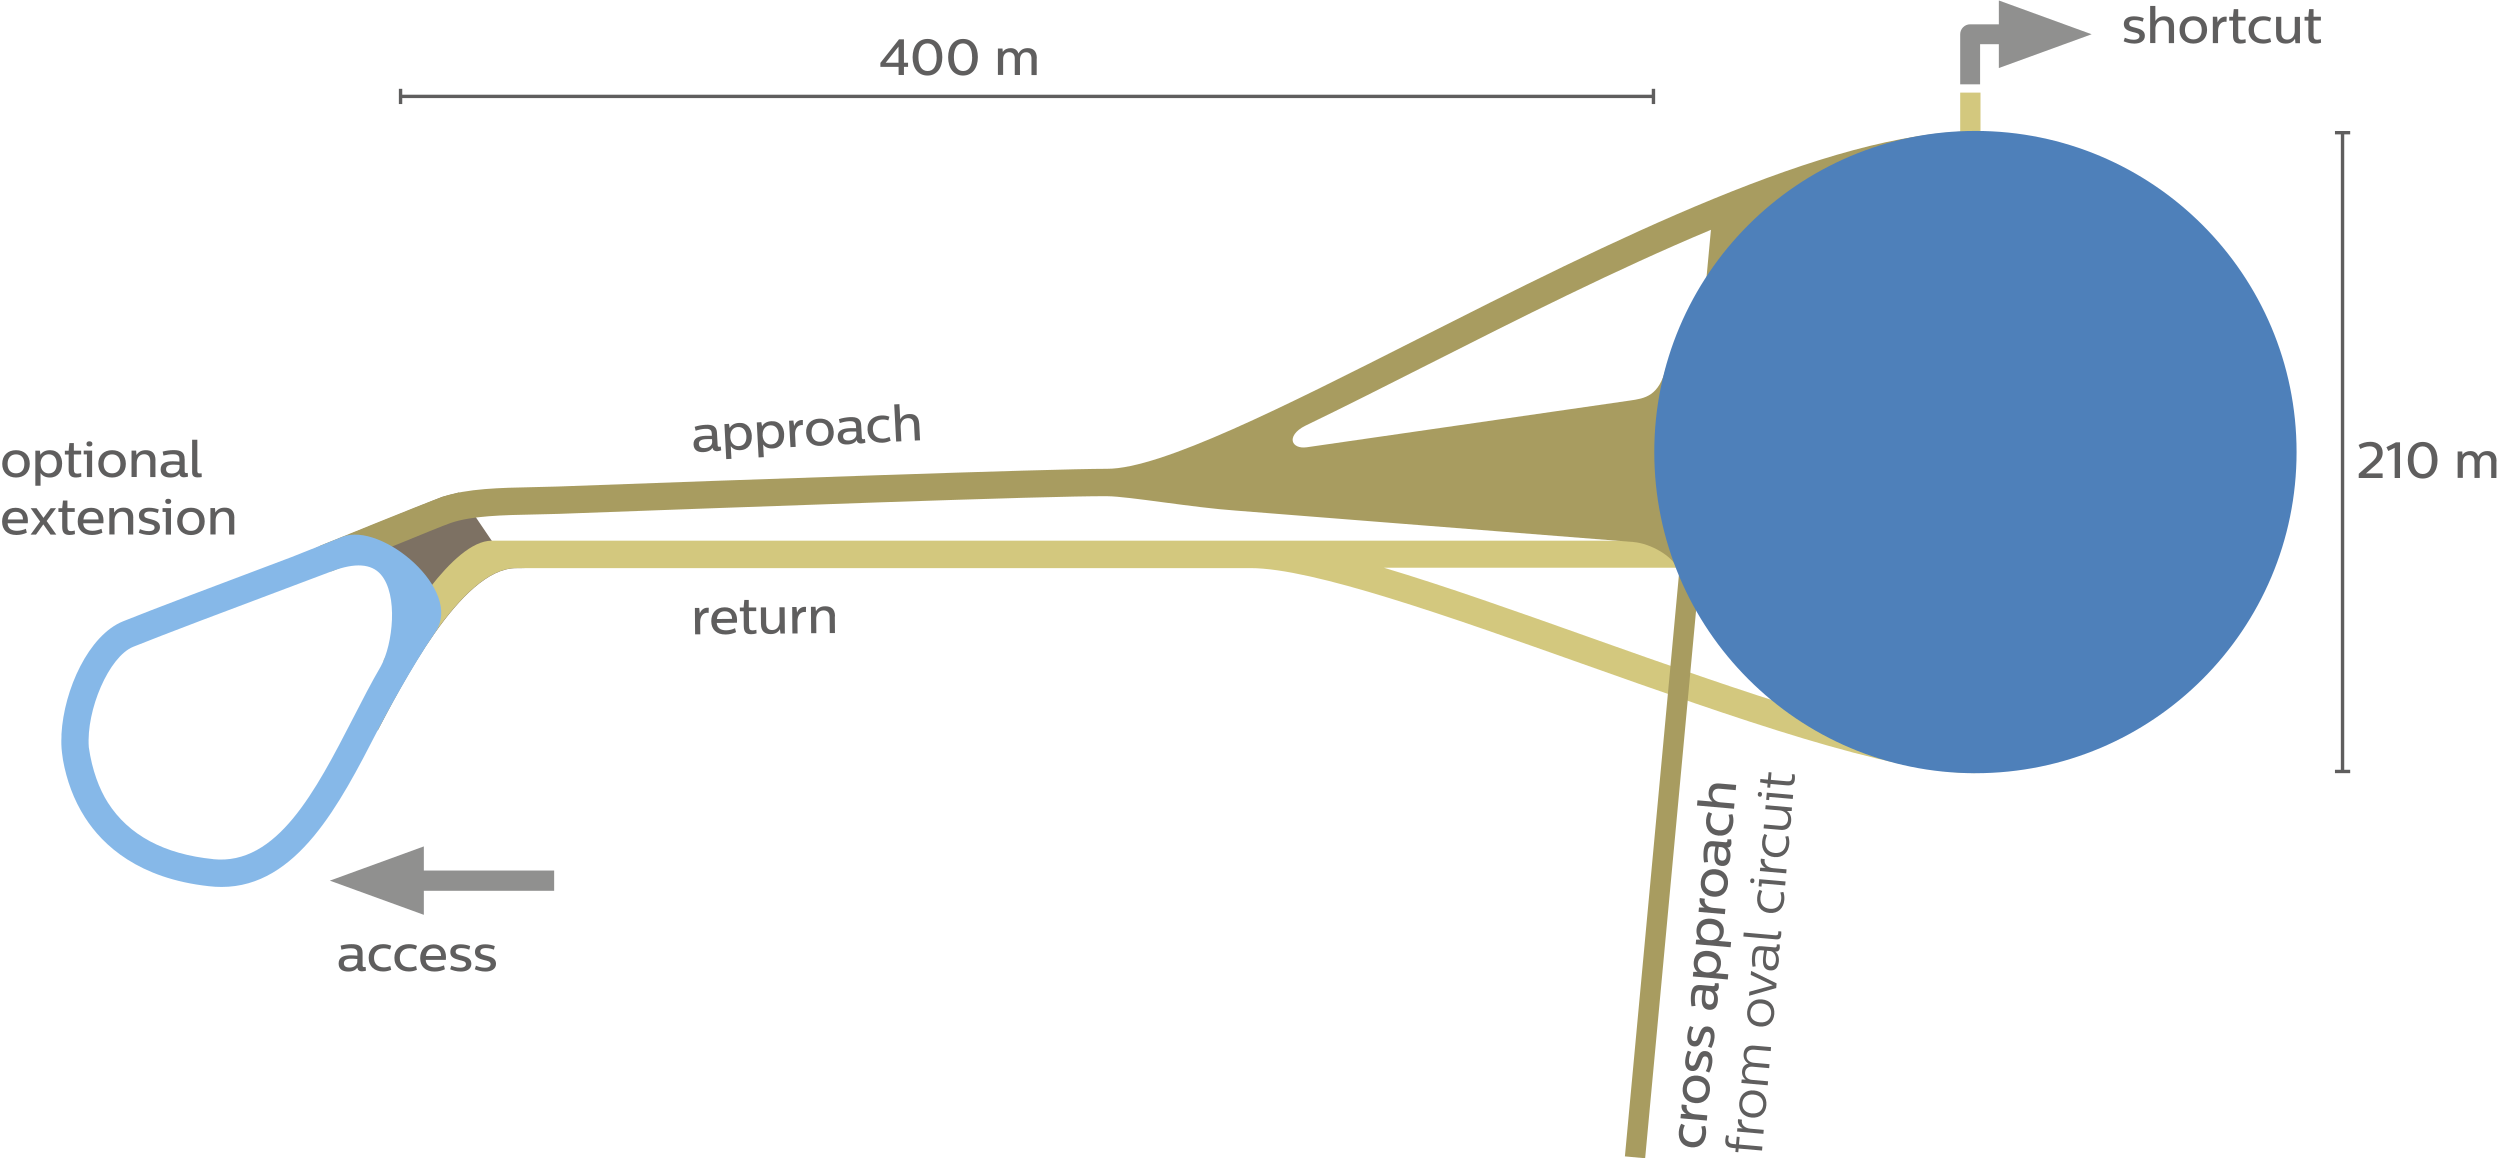 <?xml version="1.0" encoding="UTF-8"?>
<svg id="Ebene_1" xmlns="http://www.w3.org/2000/svg" width="130.28mm" height="60.36mm" version="1.1" viewBox="0 0 369.3 171.1">
  <!-- Generator: Adobe Illustrator 30.1.0, SVG Export Plug-In . SVG Version: 2.1.1 Build 136)  -->
  <defs>
    <style>
      .st0 {
        fill: #a89c60;
      }

      .st1 {
        fill: none;
        stroke: #5f5e5e;
        stroke-miterlimit: 4;
        stroke-width: .5px;
      }

      .st2 {
        fill: #5f5e5e;
      }

      .st3 {
        fill: #d3c87e;
      }

      .st4 {
        fill: #90908f;
      }

      .st5 {
        fill: #4e80ba;
      }

      .st6 {
        fill: #86b8e8;
      }

      .st7 {
        fill: #7d7163;
      }
    </style>
  </defs>
  <path class="st7" d="M76.64,82.27l.27-.04-4.27-2.35-4.83-7.13-2.52.66-18.73,7.57-.4.93h10.97l3.48,9.15-4.28,10.69-.57,6.22c3.37-6.37,12.3-24.04,20.49-24.04,6.31,0,2.5-1.13.41-1.66"/>
  <path class="st3" d="M234.99,94.21h.01c-10.92-3.88-21.51-7.64-30.55-10.34h49.93v-4h-80.5s-101.25,0-101.25,0c-5.77,0-13.33,12.73-15.95,17.62l-.95,10.47c3.37-6.37,12.3-24.04,20.49-24.04h108.5c9.2,0,29.39,7.17,48.92,14.1,22.43,7.96,45.62,16.19,58.17,16.19v-4.05c-11.86,0-34.71-8.11-56.82-15.95Z"/>
  <polygon class="st4" points="81.86 128.59 62.61 128.59 62.61 125.03 48.72 130.09 62.61 135.14 62.61 131.59 81.86 131.59 81.86 128.59"/>
  <line class="st1" x1="346.04" y1="19.6" x2="346.04" y2="113.96"/>
  <line class="st1" x1="347.17" y1="19.6" x2="344.92" y2="19.6"/>
  <line class="st1" x1="347.17" y1="113.96" x2="344.92" y2="113.96"/>
  <g>
    <path class="st2" d="M351.97,66.89c0,.8-.46,1.3-1.22,1.95l-1.25,1.09h2.46v.68h-3.53v-.62l1.85-1.64c.51-.46.86-.84.86-1.42,0-.61-.4-1-1.1-1-.53,0-1.08.23-1.37.39l-.26-.59c.47-.27,1.1-.47,1.75-.47,1.05,0,1.81.59,1.81,1.61v.02Z"/>
    <path class="st2" d="M354.53,70.61h-.79v-4.46l-.94.47-.28-.57,1.4-.71h.61v5.26h0Z"/>
    <path class="st2" d="M355.68,67.99c0-1.65.85-2.71,2.21-2.71s2.18,1.04,2.18,2.69-.85,2.72-2.19,2.72-2.2-1.04-2.2-2.7h0ZM359.22,67.99c0-1.31-.48-2.05-1.35-2.05s-1.34.74-1.34,2.03.48,2.05,1.36,2.05,1.34-.73,1.34-2.03h0Z"/>
  </g>
  <path class="st2" d="M368.77,68.15v2.46h-.77v-2.45c0-.59-.29-.92-.79-.92-.68,0-.91.58-.91,1.09v2.27h-.77v-2.48c0-.54-.32-.89-.83-.89-.57,0-.89.44-.89,1.02v2.34h-.77v-3.9h.68l.04.51c.23-.37.67-.57,1.18-.57s.95.22,1.14.8c.24-.47.66-.8,1.37-.8.77,0,1.34.4,1.34,1.51h-.02Z"/>
  <line class="st1" x1="244.25" y1="14.24" x2="59.17" y2="14.24"/>
  <line class="st1" x1="244.25" y1="15.37" x2="244.25" y2="13.12"/>
  <line class="st1" x1="59.17" y1="15.37" x2="59.17" y2="13.12"/>
  <g>
    <path class="st2" d="M133.53,9.27h.61v.61h-.61v1.2h-.79v-1.2h-2.69v-.59l2.75-3.48h.73v3.45h0ZM132.73,9.27v-2.38l-1.9,2.38h1.9Z"/>
    <path class="st2" d="M134.81,8.46c0-1.65.85-2.71,2.21-2.71s2.18,1.04,2.18,2.69-.85,2.72-2.19,2.72-2.2-1.04-2.2-2.7ZM138.36,8.46c0-1.31-.48-2.05-1.35-2.05s-1.34.74-1.34,2.03.48,2.05,1.36,2.05,1.34-.73,1.34-2.03h0Z"/>
    <path class="st2" d="M140.06,8.46c0-1.65.85-2.71,2.21-2.71s2.18,1.04,2.18,2.69-.85,2.72-2.19,2.72-2.2-1.04-2.2-2.7ZM143.6,8.46c0-1.31-.48-2.05-1.35-2.05s-1.34.74-1.34,2.03.48,2.05,1.36,2.05,1.34-.73,1.34-2.03h0Z"/>
  </g>
  <path class="st2" d="M153.14,8.63v2.46h-.77v-2.45c0-.59-.29-.92-.79-.92-.68,0-.91.58-.91,1.09v2.27h-.77v-2.48c0-.54-.32-.89-.83-.89-.57,0-.89.44-.89,1.02v2.34h-.77v-3.9h.68l.04.51c.23-.37.67-.57,1.18-.57s.95.22,1.14.8c.24-.47.66-.8,1.37-.8.77,0,1.34.4,1.34,1.51h-.02Z"/>
  <path class="st0" d="M291.82,19.4c-21.71,0-54.08,16.37-82.63,30.8-19.37,9.8-37.67,19.05-45.63,19.05-8.35,0-54.47,1.64-81.2,2.62-1.18.04-2.39.07-3.61.09-4.8.1-9.77.19-13.45,1.45-2.77.98-18.05,7.22-18.05,7.22,0,0,.55,4.2,1.82,3.73,1.26-.48,15.88-6.57,17.54-7.12,3.08-1.05,7.73-1.15,12.22-1.24,1.24-.02,2.48-.05,3.68-.09,26.72-.98,72.78-2.69,81.06-2.61,3.21.03,12.6,1.68,19.06,2.13l58.67,4.64c2.47.2,5.96,2.1,6.6,4.17l.18-.06-8.05,86.64,2.99.28,10.85-116.67,20.23-28.1c6.5-1.81,12.52-2.88,17.74-2.88v-4.05ZM246.12,54.26c-1.04,4.29-3.14,4.59-5.36,4.91l-47.72,6.9c-1.19.17-1.89-.29-2.05-.82-.2-.64.31-1.62,1.87-2.38,5.66-2.73,11.77-5.82,18.15-9.05,13.09-6.62,27.74-14.02,41.73-19.87l-.84,9.02-5.78,11.29Z"/>
  <path class="st6" d="M31.5,126.91c-7.25-.73-12.48-3.52-15.56-8.34-1.28-2.01-2.34-4.81-2.82-8.18-.41-5.49,2.97-13.4,6.57-14.85,4.55-1.83,13.48-5.2,24.8-9.45l4.57-1.72c3.38-1.27,5.8-1.11,7.19.49,2.6,2.99,1.8,10.3,0,13.58-1.4,2.4-2.75,5.02-4.11,7.68-5.51,10.7-11.21,21.75-20.64,20.8M50.56,79.31c-1.65.65-7.49,2.98-7.49,2.98-11.34,4.27-20.3,7.64-24.89,9.49-5.07,2.04-8.74,10.09-9.1,16.68v.38c-.04.7-.03,1.49.08,2.37.03.3.07.59.12.88,0,.06,0,.11.02.16.54,2.99,1.57,5.88,3.25,8.5,2.66,4.16,7.94,9.02,18.3,10.16h0c.64.08,1.27.11,1.88.11,11.15,0,17.44-12.22,23.02-23.06.06-.11.12-.23.18-.35h0c.95-1.84,4.95-9.24,8.38-14.24,4.22-6.15-7.95-16.36-13.74-14.07"/>
  <path class="st4" d="M308.98,5.06L295.27.07v3.52h-4.24c-.81,0-1.47.66-1.47,1.47v7.4h2.94v-5.93h2.77v3.52l13.71-4.99Z"/>
  <rect class="st3" x="289.56" y="13.68" width="3" height="6.52"/>
  <path class="st5" d="M339.25,66.78c0-26.2-21.24-47.44-47.44-47.44s-47.44,21.24-47.44,47.44,21.24,47.44,47.44,47.44,47.44-21.24,47.44-47.44"/>
  <g>
    <path class="st2" d="M105.91,63.94l.1,1.83c.01.2.12.24.25.23.05,0,.12-.01.21-.03l.07.55c-.12.04-.36.12-.58.13-.44.02-.67-.21-.71-.51-.17.29-.55.61-1.31.65-.88.05-1.44-.3-1.49-1.11-.05-.94.67-1.25,1.74-1.3.34-.02.7,0,.97,0l-.02-.38c-.03-.58-.43-.68-1-.65-.46.02-.98.14-1.38.28l-.14-.58c.5-.17,1.09-.27,1.62-.3,1.01-.05,1.63.19,1.68,1.21v-.02ZM105.2,65.22l-.02-.35c-.37-.02-.74-.01-.92,0-.72.04-1.05.27-1.02.73.03.5.44.61.85.59.65-.03,1.14-.39,1.11-.97Z"/>
    <path class="st2" d="M111.05,64.38c.06,1.12-.49,2.06-1.68,2.12-.75.04-1.19-.27-1.42-.59l.1,1.87-.77.04-.27-5.17.67-.04.11.62c.24-.45.73-.73,1.39-.76,1.21-.06,1.82.82,1.88,1.92h-.01ZM107.87,64.55c.05.94.64,1.39,1.27,1.35.76-.04,1.16-.59,1.12-1.48-.05-.88-.51-1.38-1.27-1.34-.62.03-1.16.54-1.11,1.46h-.01Z"/>
    <path class="st2" d="M115.83,64.13c.06,1.12-.49,2.06-1.68,2.12-.75.04-1.19-.27-1.42-.59l.1,1.87-.77.04-.27-5.17.67-.04.11.62c.24-.45.73-.73,1.39-.76,1.21-.06,1.83.82,1.88,1.92h-.01ZM112.65,64.3c.05.94.64,1.39,1.27,1.35.76-.04,1.16-.59,1.12-1.48-.05-.88-.51-1.38-1.27-1.34-.62.03-1.16.53-1.11,1.46h-.01Z"/>
    <path class="st2" d="M118.62,62.79c-.83-.08-1.21.6-1.17,1.41l.09,1.81-.77.04-.21-3.9.64-.03.11.82c.13-.44.55-.96,1.29-.9v.75h.02Z"/>
    <path class="st2" d="M123.16,63.75c.07,1.26-.72,2.06-1.93,2.12-1.21.06-2.08-.65-2.15-1.91-.07-1.27.72-2.06,1.93-2.12,1.21-.06,2.07.64,2.14,1.91h.01ZM119.88,63.92c.05.9.55,1.38,1.33,1.34.75-.04,1.2-.57,1.16-1.47-.05-.91-.55-1.38-1.3-1.34-.77.04-1.23.56-1.18,1.47h-.01Z"/>
    <path class="st2" d="M127.21,62.82l.1,1.83c.01.2.12.24.25.23.05,0,.12-.01.21-.03l.07.54c-.12.04-.36.12-.58.13-.44.02-.66-.21-.71-.51-.17.3-.55.61-1.31.65-.88.05-1.44-.3-1.49-1.11-.05-.94.67-1.25,1.74-1.3.34-.02.7,0,.97,0l-.02-.38c-.03-.58-.43-.68-1-.65-.46.02-.98.14-1.38.28l-.14-.58c.49-.17,1.09-.27,1.62-.3,1.01-.05,1.63.19,1.68,1.21h-.01ZM126.5,64.1l-.02-.35c-.37-.02-.74,0-.92,0-.72.04-1.04.27-1.02.73.03.5.44.61.85.59.64-.03,1.14-.39,1.11-.97Z"/>
    <path class="st2" d="M131.38,61.56l-.15.54c-.18-.06-.5-.15-.92-.13-.98.05-1.42.68-1.37,1.49s.54,1.38,1.55,1.33c.4-.02.7-.16.91-.25l.17.55c-.39.19-.79.29-1.18.31-1.24.07-2.17-.62-2.24-1.9-.07-1.29.79-2.06,2.02-2.13.47-.02.91.06,1.21.19h0Z"/>
    <path class="st2" d="M132.98,61.92c.25-.43.65-.73,1.3-.76.82-.04,1.44.3,1.5,1.42l.13,2.46-.77.04-.12-2.38c-.03-.66-.39-.96-.94-.93-.77.04-1.07.7-1.04,1.32l.11,2.1-.77.04-.29-5.49.77-.04.12,2.22h0Z"/>
  </g>
  <g>
    <path class="st2" d="M104.66,90.53c-.83-.11-1.23.55-1.23,1.36l.02,1.81h-.77l-.03-3.9h.64l.08.82c.15-.43.59-.94,1.33-.84l-.02.75h-.02Z"/>
    <path class="st2" d="M105.88,92c.02.76.59,1.11,1.39,1.11.48,0,.95-.14,1.31-.31l.15.58c-.41.19-.92.35-1.53.35-1.37.01-2.12-.74-2.13-1.96-.01-1.22.73-2.05,1.97-2.06,1.17-.01,1.83.73,1.84,1.87,0,.18-.01.38-.02.41l-2.98.03v-.02ZM105.9,91.44l2.24-.02c0-.64-.31-1.12-1.07-1.12-.64,0-1.07.31-1.17,1.14Z"/>
    <path class="st2" d="M110.63,89.73h1.08v.55h-1.08l.02,2.2c0,.5.17.64.53.64.2,0,.44-.06.55-.09l.03.53c-.22.08-.52.13-.79.13-.71,0-1.09-.28-1.1-1.18l-.02-2.21h-.56v-.55h.56l.1-1.13h.66v1.12h.02Z"/>
    <path class="st2" d="M115.96,93.59h-.67l-.07-.65c-.27.45-.68.73-1.37.73-.82,0-1.43-.36-1.44-1.49l-.02-2.46h.77l.02,2.38c0,.66.35.97.89.97.77,0,1.1-.65,1.09-1.27l-.02-2.1h.77l.03,3.9h.02Z"/>
    <path class="st2" d="M119.03,90.41c-.83-.11-1.23.55-1.23,1.35l.02,1.81h-.77l-.03-3.9h.64l.08.82c.15-.43.59-.94,1.33-.84l-.02.75h-.02Z"/>
    <path class="st2" d="M123.32,91.06l.02,2.46h-.77l-.02-2.38c0-.66-.35-.97-.89-.97-.77,0-1.1.65-1.09,1.27l.02,2.1h-.77l-.03-3.9h.68l.06.65c.27-.45.69-.73,1.38-.73.83,0,1.43.36,1.44,1.49h-.03Z"/>
  </g>
  <g>
    <path class="st2" d="M53.56,140.78v1.83c0,.2.11.25.24.25.05,0,.12,0,.21-.02l.05.55c-.12.03-.37.1-.59.1-.44,0-.65-.24-.68-.55-.19.29-.59.58-1.34.58-.89,0-1.43-.38-1.43-1.19,0-.94.74-1.21,1.8-1.21.34,0,.7.03.97.05v-.38c0-.58-.4-.71-.96-.71-.47,0-.99.09-1.4.2l-.11-.59c.5-.14,1.1-.22,1.63-.22,1.01,0,1.61.28,1.61,1.29v.02ZM52.78,142.02v-.35c-.37-.04-.74-.05-.92-.05-.72,0-1.06.22-1.06.68,0,.5.41.63.82.63.65,0,1.16-.33,1.16-.91h0Z"/>
    <path class="st2" d="M57.79,139.73l-.18.53c-.17-.07-.49-.18-.91-.18-.98,0-1.45.6-1.45,1.41s.47,1.41,1.48,1.41c.41,0,.71-.12.92-.2l.14.56c-.4.17-.8.25-1.19.25-1.25,0-2.14-.73-2.14-2.02s.89-2.02,2.13-2.02c.47,0,.91.1,1.2.25h0Z"/>
    <path class="st2" d="M61.6,139.73l-.18.53c-.17-.07-.49-.18-.91-.18-.98,0-1.45.6-1.45,1.41s.47,1.41,1.48,1.41c.41,0,.71-.12.92-.2l.13.56c-.4.17-.8.25-1.19.25-1.25,0-2.14-.73-2.14-2.02s.89-2.02,2.13-2.02c.47,0,.91.1,1.2.25h0Z"/>
    <path class="st2" d="M62.89,141.78c.02.76.58,1.12,1.38,1.12.48,0,.95-.13,1.31-.3l.14.58c-.41.19-.92.34-1.53.34-1.37,0-2.12-.76-2.12-1.98s.75-2.04,1.99-2.04c1.17,0,1.82.74,1.82,1.88,0,.18-.01.38-.02.41h-2.98,0ZM62.91,141.22h2.24c0-.64-.3-1.13-1.06-1.13-.64,0-1.07.3-1.18,1.13Z"/>
    <path class="st2" d="M69.45,139.76l-.13.52c-.18-.07-.65-.23-1.18-.23-.6,0-.83.22-.83.52,0,.43.4.47,1.01.63.65.18,1.31.38,1.31,1.17s-.7,1.15-1.56,1.15c-.65,0-1.22-.19-1.57-.34l.17-.53c.2.09.71.3,1.31.3s.85-.23.85-.53c0-.43-.45-.47-1.03-.62-.61-.17-1.28-.36-1.28-1.17s.65-1.14,1.51-1.14c.54,0,1.07.13,1.43.27h-.01Z"/>
    <path class="st2" d="M73.09,139.76l-.13.52c-.18-.07-.65-.23-1.18-.23-.6,0-.83.22-.83.52,0,.43.4.47,1.01.63.65.18,1.31.38,1.31,1.17s-.7,1.15-1.56,1.15c-.65,0-1.22-.19-1.57-.34l.17-.53c.2.09.71.3,1.31.3s.85-.23.85-.53c0-.43-.45-.47-1.03-.62-.61-.17-1.28-.36-1.28-1.17s.65-1.14,1.51-1.14c.54,0,1.07.13,1.43.27h-.01Z"/>
  </g>
  <g>
    <path class="st2" d="M4.4,68.52c0,1.26-.83,2.02-2.03,2.02s-2.04-.76-2.04-2.02.83-2.02,2.04-2.02,2.03.75,2.03,2.02ZM1.12,68.52c0,.9.48,1.4,1.25,1.4s1.23-.5,1.23-1.4-.48-1.4-1.23-1.4-1.25.5-1.25,1.4Z"/>
    <path class="st2" d="M9.17,68.51c0,1.12-.6,2.03-1.79,2.03-.75,0-1.18-.33-1.39-.66v1.87h-.77v-5.18h.67l.08.62c.26-.44.77-.69,1.43-.69,1.21,0,1.78.92,1.78,2.01h0ZM6,68.51c0,.95.56,1.42,1.19,1.42.77,0,1.19-.53,1.19-1.42s-.44-1.4-1.2-1.4c-.62,0-1.19.47-1.19,1.4h0Z"/>
    <path class="st2" d="M10.91,66.57h1.08v.56h-1.08v2.19c0,.5.17.65.53.65.2,0,.44-.06.55-.09l.03.53c-.22.08-.52.13-.79.13-.71,0-1.09-.29-1.09-1.19v-2.21h-.56v-.56h.56l.11-1.13h.66v1.13h0Z"/>
    <path class="st2" d="M13.61,70.47h-.77v-3.35h-.48v-.56h1.25v3.9h0ZM13.65,65.57c0,.26-.17.38-.44.38s-.44-.12-.44-.38.17-.38.44-.38.44.13.44.38Z"/>
    <path class="st2" d="M18.59,68.52c0,1.26-.83,2.02-2.03,2.02s-2.04-.76-2.04-2.02.83-2.02,2.04-2.02,2.03.75,2.03,2.02ZM15.31,68.52c0,.9.48,1.4,1.25,1.4s1.23-.5,1.23-1.4-.48-1.4-1.23-1.4-1.25.5-1.25,1.4Z"/>
    <path class="st2" d="M22.96,68.01v2.46h-.77v-2.39c0-.66-.34-.98-.89-.98-.77,0-1.1.64-1.1,1.26v2.1h-.77v-3.9h.68l.05.66c.28-.45.7-.72,1.38-.72.83,0,1.43.38,1.43,1.5h0Z"/>
    <path class="st2" d="M27.28,67.8v1.83c0,.2.11.25.24.25.05,0,.12,0,.21-.02l.04.55c-.12.03-.37.1-.59.1-.44,0-.65-.24-.68-.55-.19.29-.59.58-1.34.58-.89,0-1.43-.38-1.43-1.19,0-.94.74-1.21,1.8-1.21.34,0,.7.03.97.05v-.38c0-.58-.4-.71-.96-.71-.47,0-.99.09-1.4.2l-.11-.59c.5-.14,1.1-.22,1.63-.22,1.01,0,1.61.28,1.61,1.29v.02ZM26.51,69.04v-.35c-.37-.04-.74-.05-.92-.05-.72,0-1.06.22-1.06.68,0,.5.41.63.82.63.65,0,1.16-.33,1.16-.91Z"/>
    <path class="st2" d="M29.16,69.63c0,.26.14.3.3.3.14,0,.26,0,.32-.02l.02.56c-.16.03-.34.05-.61.05-.56,0-.81-.24-.81-.77v-4.79h.77v4.67Z"/>
  </g>
  <g>
    <path class="st2" d="M1.13,77.29c0,.76.58,1.12,1.38,1.12.48,0,.95-.14,1.31-.3l.14.58c-.41.19-.92.34-1.53.34-1.37,0-2.12-.76-2.12-1.98s.75-2.04,1.99-2.04c1.17,0,1.82.74,1.82,1.88,0,.18-.02.38-.02.41H1.13ZM1.15,76.74h2.24c0-.64-.3-1.13-1.06-1.13-.64,0-1.07.3-1.18,1.13Z"/>
    <path class="st2" d="M6.89,76.96l1.43,2.01h-.86l-1.06-1.51-1.08,1.51h-.8l1.41-1.93-1.4-1.97h.87l1.02,1.43,1.06-1.43h.8s-1.39,1.89-1.39,1.89Z"/>
    <path class="st2" d="M9.96,75.06h1.08v.56h-1.08v2.19c0,.5.17.65.53.65.2,0,.44-.06.55-.09l.03.53c-.22.08-.52.13-.79.13-.71,0-1.09-.29-1.09-1.19v-2.21h-.56v-.56h.56l.11-1.13h.66v1.13h0Z"/>
    <path class="st2" d="M12.3,77.29c0,.76.58,1.12,1.38,1.12.48,0,.95-.14,1.31-.3l.14.58c-.41.19-.92.34-1.53.34-1.37,0-2.12-.76-2.12-1.98s.75-2.04,1.99-2.04c1.17,0,1.82.74,1.82,1.88,0,.18-.02.38-.02.41h-2.98.01ZM12.32,76.74h2.24c0-.64-.3-1.13-1.06-1.13-.64,0-1.07.3-1.18,1.13Z"/>
    <path class="st2" d="M19.68,76.5v2.46h-.77v-2.39c0-.66-.34-.98-.89-.98-.77,0-1.1.64-1.1,1.26v2.1h-.77v-3.9h.68l.05.66c.28-.45.7-.72,1.38-.72.83,0,1.43.38,1.43,1.5h0Z"/>
    <path class="st2" d="M23.45,75.27l-.13.52c-.18-.07-.65-.23-1.18-.23-.6,0-.83.22-.83.52,0,.43.4.47,1.01.63.65.18,1.31.38,1.31,1.17s-.7,1.15-1.56,1.15c-.65,0-1.22-.19-1.57-.34l.17-.53c.2.09.71.3,1.31.3s.85-.23.85-.53c0-.43-.45-.47-1.03-.62-.61-.17-1.28-.36-1.28-1.17s.65-1.14,1.51-1.14c.54,0,1.07.13,1.43.27h0Z"/>
    <path class="st2" d="M25.26,78.97h-.77v-3.35h-.48v-.56h1.25v3.9h0ZM25.29,74.06c0,.26-.17.38-.44.38s-.44-.12-.44-.38.17-.38.44-.38.44.13.44.38Z"/>
    <path class="st2" d="M30.24,77.02c0,1.26-.83,2.02-2.03,2.02s-2.04-.76-2.04-2.02.83-2.02,2.04-2.02,2.03.75,2.03,2.02ZM26.96,77.02c0,.9.48,1.4,1.25,1.4s1.23-.5,1.23-1.4-.48-1.4-1.23-1.4-1.25.5-1.25,1.4Z"/>
    <path class="st2" d="M34.61,76.5v2.46h-.77v-2.39c0-.66-.34-.98-.89-.98-.77,0-1.1.64-1.1,1.26v2.1h-.77v-3.9h.68l.05.66c.28-.45.7-.72,1.38-.72.83,0,1.43.38,1.43,1.5h0Z"/>
  </g>
  <g>
    <path class="st2" d="M316.67,2.68l-.14.52c-.18-.07-.65-.23-1.18-.23-.6,0-.83.22-.83.52,0,.43.4.47,1.01.63.65.18,1.31.38,1.31,1.17s-.7,1.15-1.56,1.15c-.65,0-1.22-.19-1.57-.34l.17-.53c.2.09.71.3,1.31.3s.85-.23.85-.53c0-.43-.45-.47-1.03-.62-.61-.17-1.28-.36-1.28-1.17s.65-1.14,1.51-1.14c.54,0,1.07.13,1.43.27h0Z"/>
    <path class="st2" d="M318.38,3.1c.27-.42.68-.69,1.34-.69.83,0,1.43.38,1.43,1.5v2.46h-.77v-2.39c0-.66-.34-.98-.89-.98-.77,0-1.1.64-1.1,1.26v2.1h-.77V.88h.77v2.22h0Z"/>
    <path class="st2" d="M326.03,4.42c0,1.26-.83,2.02-2.03,2.02s-2.04-.76-2.04-2.02.83-2.02,2.04-2.02,2.03.75,2.03,2.02ZM322.76,4.42c0,.9.48,1.4,1.25,1.4s1.23-.5,1.23-1.4-.48-1.4-1.23-1.4-1.25.5-1.25,1.4Z"/>
    <path class="st2" d="M328.89,3.22c-.83-.12-1.24.54-1.24,1.34v1.81h-.77v-3.9h.64l.07.83c.16-.43.6-.93,1.34-.83l-.03.75h-.01Z"/>
    <path class="st2" d="M330.63,2.47h1.08v.56h-1.08v2.19c0,.5.17.65.53.65.2,0,.44-.06.55-.09l.03.53c-.22.08-.52.13-.79.13-.71,0-1.09-.29-1.09-1.19v-2.21h-.56v-.56h.56l.11-1.13h.66v1.13h0Z"/>
    <path class="st2" d="M335.49,2.66l-.18.53c-.17-.07-.49-.18-.91-.18-.98,0-1.45.6-1.45,1.41s.47,1.41,1.48,1.41c.41,0,.71-.12.92-.2l.14.56c-.4.17-.8.25-1.19.25-1.25,0-2.14-.73-2.14-2.02s.89-2.02,2.13-2.02c.47,0,.91.1,1.2.25h0Z"/>
    <path class="st2" d="M339.76,6.38h-.68l-.06-.66c-.28.45-.69.72-1.37.72-.82,0-1.43-.38-1.43-1.5v-2.46h.77v2.39c0,.66.34.98.89.98.77,0,1.1-.64,1.1-1.26v-2.1h.77v3.9h0Z"/>
    <path class="st2" d="M341.76,2.47h1.08v.56h-1.08v2.19c0,.5.17.65.53.65.2,0,.44-.06.55-.09l.03.53c-.22.08-.52.13-.79.13-.71,0-1.09-.29-1.09-1.19v-2.21h-.56v-.56h.56l.11-1.13h.66v1.13h0Z"/>
  </g>
  <g>
    <path class="st2" d="M248.37,166.01l.51.23c-.08.17-.22.47-.26.89-.09.97.47,1.5,1.28,1.57s1.45-.34,1.53-1.35c.04-.4-.06-.71-.12-.94l.57-.09c.14.41.18.82.14,1.21-.11,1.24-.91,2.07-2.2,1.95-1.29-.11-1.93-1.06-1.83-2.3.04-.47.19-.9.36-1.17h.02Z"/>
    <path class="st2" d="M249.17,163.25c-.19.81.43,1.28,1.23,1.35l1.8.16-.07.77-3.89-.34.06-.64h.83c-.41-.19-.87-.67-.71-1.4l.75.09h0Z"/>
    <path class="st2" d="M250.76,158.89c1.26.11,1.94,1,1.83,2.2-.11,1.21-.93,1.97-2.19,1.86-1.26-.11-1.94-1-1.83-2.21.11-1.2.93-1.96,2.19-1.85h0ZM250.47,162.16c.9.08,1.44-.36,1.51-1.13.07-.75-.39-1.27-1.29-1.35s-1.44.36-1.5,1.1c-.07.77.38,1.29,1.29,1.37h0Z"/>
    <path class="st2" d="M249.33,155.21l.5.18c-.08.17-.29.62-.33,1.16-.05.6.14.85.44.87.43.04.51-.35.72-.95.24-.63.5-1.28,1.28-1.21.8.07,1.08.79,1.01,1.65-.06.65-.29,1.2-.47,1.53l-.51-.21c.11-.19.36-.68.41-1.28.05-.62-.15-.87-.45-.89-.43-.04-.51.41-.71.97-.23.59-.47,1.25-1.28,1.18-.79-.07-1.08-.74-1-1.6.05-.54.22-1.06.39-1.41h0Z"/>
    <path class="st2" d="M249.65,151.58l.5.18c-.08.17-.29.62-.33,1.15-.05.6.14.85.44.88.43.04.51-.36.72-.95.24-.63.5-1.27,1.28-1.21.8.07,1.08.79,1.01,1.65-.06.65-.29,1.2-.47,1.53l-.51-.21c.11-.19.36-.68.41-1.28.05-.62-.15-.87-.45-.89-.43-.04-.51.41-.71.97-.22.59-.47,1.25-1.28,1.18-.79-.07-1.08-.74-1.01-1.6.05-.54.22-1.06.39-1.4h0Z"/>
    <path class="st2" d="M251.21,145.51l1.83.16c.2.02.26-.09.27-.22v-.21h.55c.02.12.06.38.05.59-.04.44-.3.63-.61.63.27.21.53.63.46,1.39-.08.88-.5,1.39-1.31,1.32-.93-.08-1.14-.84-1.05-1.9.03-.34.09-.69.14-.96l-.37-.03c-.58-.05-.74.33-.79.9-.04.46,0,1,.08,1.41l-.59.06c-.1-.51-.12-1.12-.08-1.64.09-1.01.42-1.58,1.43-1.5h-.01ZM252.38,146.39l-.34-.03c-.07.36-.12.73-.13.91-.06.72.12,1.07.58,1.11.5.04.66-.35.7-.76.06-.64-.23-1.18-.8-1.23h0Z"/>
    <path class="st2" d="M252.36,140.47c1.11.1,1.97.78,1.86,1.96-.07.75-.43,1.15-.78,1.33l1.86.16-.07.77-5.16-.45.06-.67.63-.02c-.41-.3-.62-.82-.56-1.48.11-1.2,1.07-1.69,2.16-1.6h0ZM252.09,143.64c.94.08,1.46-.44,1.52-1.06.07-.76-.42-1.23-1.31-1.31-.88-.08-1.44.31-1.5,1.07-.05.62.37,1.22,1.29,1.3h0Z"/>
    <path class="st2" d="M252.78,135.71c1.11.1,1.97.77,1.86,1.96-.07.75-.43,1.15-.78,1.33l1.86.16-.07.77-5.16-.45.06-.67.63-.02c-.41-.3-.62-.82-.57-1.48.11-1.21,1.07-1.69,2.16-1.6h.01ZM252.5,138.88c.94.08,1.46-.44,1.52-1.06.07-.76-.42-1.23-1.31-1.31-.88-.08-1.44.31-1.5,1.08-.05.62.37,1.22,1.3,1.3h-.01Z"/>
    <path class="st2" d="M251.84,132.76c-.19.81.43,1.28,1.23,1.35l1.8.16-.07.77-3.89-.34.06-.64h.83c-.41-.19-.87-.67-.71-1.4l.75.1h0Z"/>
    <path class="st2" d="M253.43,128.4c1.26.11,1.94,1,1.83,2.2-.11,1.21-.93,1.97-2.19,1.86-1.26-.11-1.94-1-1.83-2.21.11-1.2.93-1.96,2.19-1.85h0ZM253.14,131.67c.9.08,1.44-.36,1.51-1.13.07-.75-.39-1.27-1.29-1.35s-1.44.36-1.5,1.1c-.07.77.38,1.29,1.29,1.37h0Z"/>
    <path class="st2" d="M253.07,124.26l1.83.16c.2.02.26-.09.27-.22v-.21h.55c.02.13.07.38.05.59-.04.44-.3.63-.61.63.27.21.52.63.46,1.39-.08.88-.5,1.39-1.31,1.32-.94-.08-1.14-.84-1.05-1.9.03-.34.09-.69.14-.96l-.37-.03c-.58-.05-.74.33-.79.9-.04.46,0,1,.08,1.41l-.59.06c-.1-.51-.12-1.12-.08-1.64.09-1.01.42-1.58,1.43-1.5h-.01ZM254.24,125.14l-.34-.03c-.07.36-.12.73-.13.91-.06.72.12,1.07.58,1.11.5.04.66-.35.7-.76.06-.64-.23-1.18-.8-1.23h0Z"/>
    <path class="st2" d="M252.4,119.96l.51.23c-.08.17-.22.47-.26.89-.09.97.47,1.5,1.28,1.57s1.45-.34,1.53-1.35c.04-.4-.06-.71-.12-.94l.57-.09c.14.41.18.82.14,1.21-.11,1.24-.91,2.07-2.2,1.96s-1.93-1.07-1.83-2.3c.04-.47.18-.9.36-1.17h.02Z"/>
    <path class="st2" d="M252.97,118.42c-.39-.31-.63-.74-.57-1.39.07-.82.5-1.39,1.62-1.29l2.45.21-.07.77-2.38-.21c-.66-.06-1,.25-1.05.8-.07.77.54,1.15,1.16,1.21l2.09.18-.07.77-5.47-.48.07-.77,2.21.19h0Z"/>
  </g>
  <g>
    <path class="st2" d="M254.98,167.69l.43.09c-.04.14-.09.32-.1.5-.04.46.21.67.68.71l.46.04.1-1.12.43.04-.1,1.12,3.46.3-.05.59-3.46-.3-.05.55-.43-.04.05-.55-.43-.04c-.76-.07-1.18-.36-1.11-1.21.03-.29.09-.54.14-.69h-.02Z"/>
    <path class="st2" d="M257.32,165.39c-.17.78.44,1.27,1.25,1.34l1.97.17-.05.59-3.89-.34.04-.49.81.02c-.43-.2-.85-.68-.7-1.36l.55.07h.02Z"/>
    <path class="st2" d="M259.1,161.08c1.25.11,1.93,1,1.83,2.18-.1,1.17-.93,1.94-2.18,1.83s-1.93-1-1.83-2.18c.1-1.17.93-1.94,2.18-1.83ZM258.8,164.47c.98.09,1.58-.43,1.65-1.26.07-.82-.43-1.44-1.41-1.52-.98-.09-1.58.43-1.66,1.26-.07.83.43,1.44,1.41,1.53h.01Z"/>
    <path class="st2" d="M259.17,154.47l2.45.21-.05.59-2.44-.21c-.71-.06-1.08.26-1.13.81-.06.74.52,1.08,1.12,1.13l2.27.2-.05.59-2.48-.22c-.64-.06-1.04.32-1.08.86-.05.61.38,1.04,1.04,1.09l2.36.21-.05.59-3.89-.34.04-.52.61.02c-.39-.27-.6-.74-.55-1.26.05-.52.33-.97.95-1.11-.48-.28-.79-.75-.72-1.45.07-.81.56-1.29,1.61-1.19h-.01Z"/>
    <path class="st2" d="M260.27,147.63c1.25.11,1.93,1.01,1.83,2.18s-.93,1.94-2.18,1.83-1.93-1.01-1.83-2.18.93-1.94,2.18-1.83ZM259.98,151.02c.98.09,1.58-.43,1.65-1.26.07-.82-.43-1.44-1.41-1.53s-1.58.43-1.66,1.26c-.07.83.43,1.44,1.41,1.53h.01Z"/>
    <path class="st2" d="M262.44,145.26l-.06.69-4.02,1.15.05-.6,3.47-.95-3.26-1.54.05-.59,3.76,1.84h.01Z"/>
    <path class="st2" d="M260.21,139.78l1.99.17c.2.02.25-.1.26-.23v-.21h.42c.01.11.05.31.03.51-.04.4-.28.56-.56.54h-.11c.29.22.6.67.53,1.47-.08.86-.49,1.39-1.3,1.32-.92-.08-1.12-.83-1.03-1.86.03-.4.11-.83.16-1.08l-.44-.04c-.65-.06-.84.36-.89.98-.04.46,0,.99.07,1.4l-.45.05c-.1-.49-.12-1.06-.07-1.57.09-1.01.41-1.54,1.39-1.45h0ZM261.43,140.49l-.41-.04c-.09.43-.14.88-.16,1.05-.07.76.13,1.19.66,1.24.57.05.77-.4.81-.86.07-.74-.29-1.35-.89-1.4h0Z"/>
    <path class="st2" d="M262.33,138.16c.28.02.33-.11.35-.27.01-.14,0-.28.01-.32l.43.02c.02.11.02.29,0,.53-.04.47-.25.68-.74.64l-4.85-.42.05-.59,4.75.42h0Z"/>
    <path class="st2" d="M259.9,131.45l.41.17c-.07.16-.22.49-.26.93-.09,1.02.48,1.62,1.4,1.7.91.08,1.58-.4,1.67-1.46.04-.42-.06-.74-.13-.96l.45-.07c.13.4.17.79.14,1.17-.11,1.23-.92,2.04-2.19,1.93s-1.93-1.05-1.82-2.27c.04-.43.16-.85.33-1.14h0Z"/>
    <path class="st2" d="M258.88,129.76c.21.02.3.15.28.38-.02.22-.14.34-.34.32-.2-.02-.3-.16-.28-.38s.14-.34.35-.32h-.01ZM263.76,130.21l-.05.59-3.46-.3-.04.47-.43-.04.09-1.06,3.89.34h0Z"/>
    <path class="st2" d="M260.69,126.91c-.17.78.44,1.27,1.25,1.34l1.97.17-.05.59-3.89-.34.04-.49.81.02c-.43-.2-.85-.68-.7-1.36l.55.07h.02Z"/>
    <path class="st2" d="M260.63,123.2l.41.17c-.07.16-.22.49-.26.93-.09,1.02.48,1.62,1.4,1.7.91.08,1.58-.4,1.67-1.46.04-.42-.06-.74-.13-.96l.45-.07c.13.4.17.79.14,1.17-.11,1.23-.92,2.04-2.19,1.93s-1.93-1.05-1.82-2.27c.04-.43.16-.85.33-1.14Z"/>
    <path class="st2" d="M262.96,122.58l-2.44-.21.05-.59,2.39.21c.7.06,1.11-.28,1.17-.92.08-.88-.6-1.3-1.25-1.36l-2.11-.18.05-.59,3.89.34-.04.52h-.72c.45.29.7.76.64,1.49-.08.87-.57,1.4-1.63,1.3h0Z"/>
    <path class="st2" d="M260,116.99c.21.02.3.15.28.38-.02.22-.14.34-.34.32-.2-.02-.3-.16-.28-.38.02-.22.14-.34.34-.32ZM264.88,117.43l-.05.59-3.46-.3-.04.47-.43-.04.09-1.06,3.89.34h0Z"/>
    <path class="st2" d="M261.16,115.16l.1-1.1.43.04-.1,1.1,2.36.21c.54.05.73-.09.77-.52.02-.19-.02-.41-.04-.52h.41c.06.21.07.47.05.73-.06.7-.39.98-1.23.91l-2.37-.21-.05.57-.43-.04.05-.57-1.11-.19.04-.5,1.12.1h0Z"/>
  </g>
</svg>